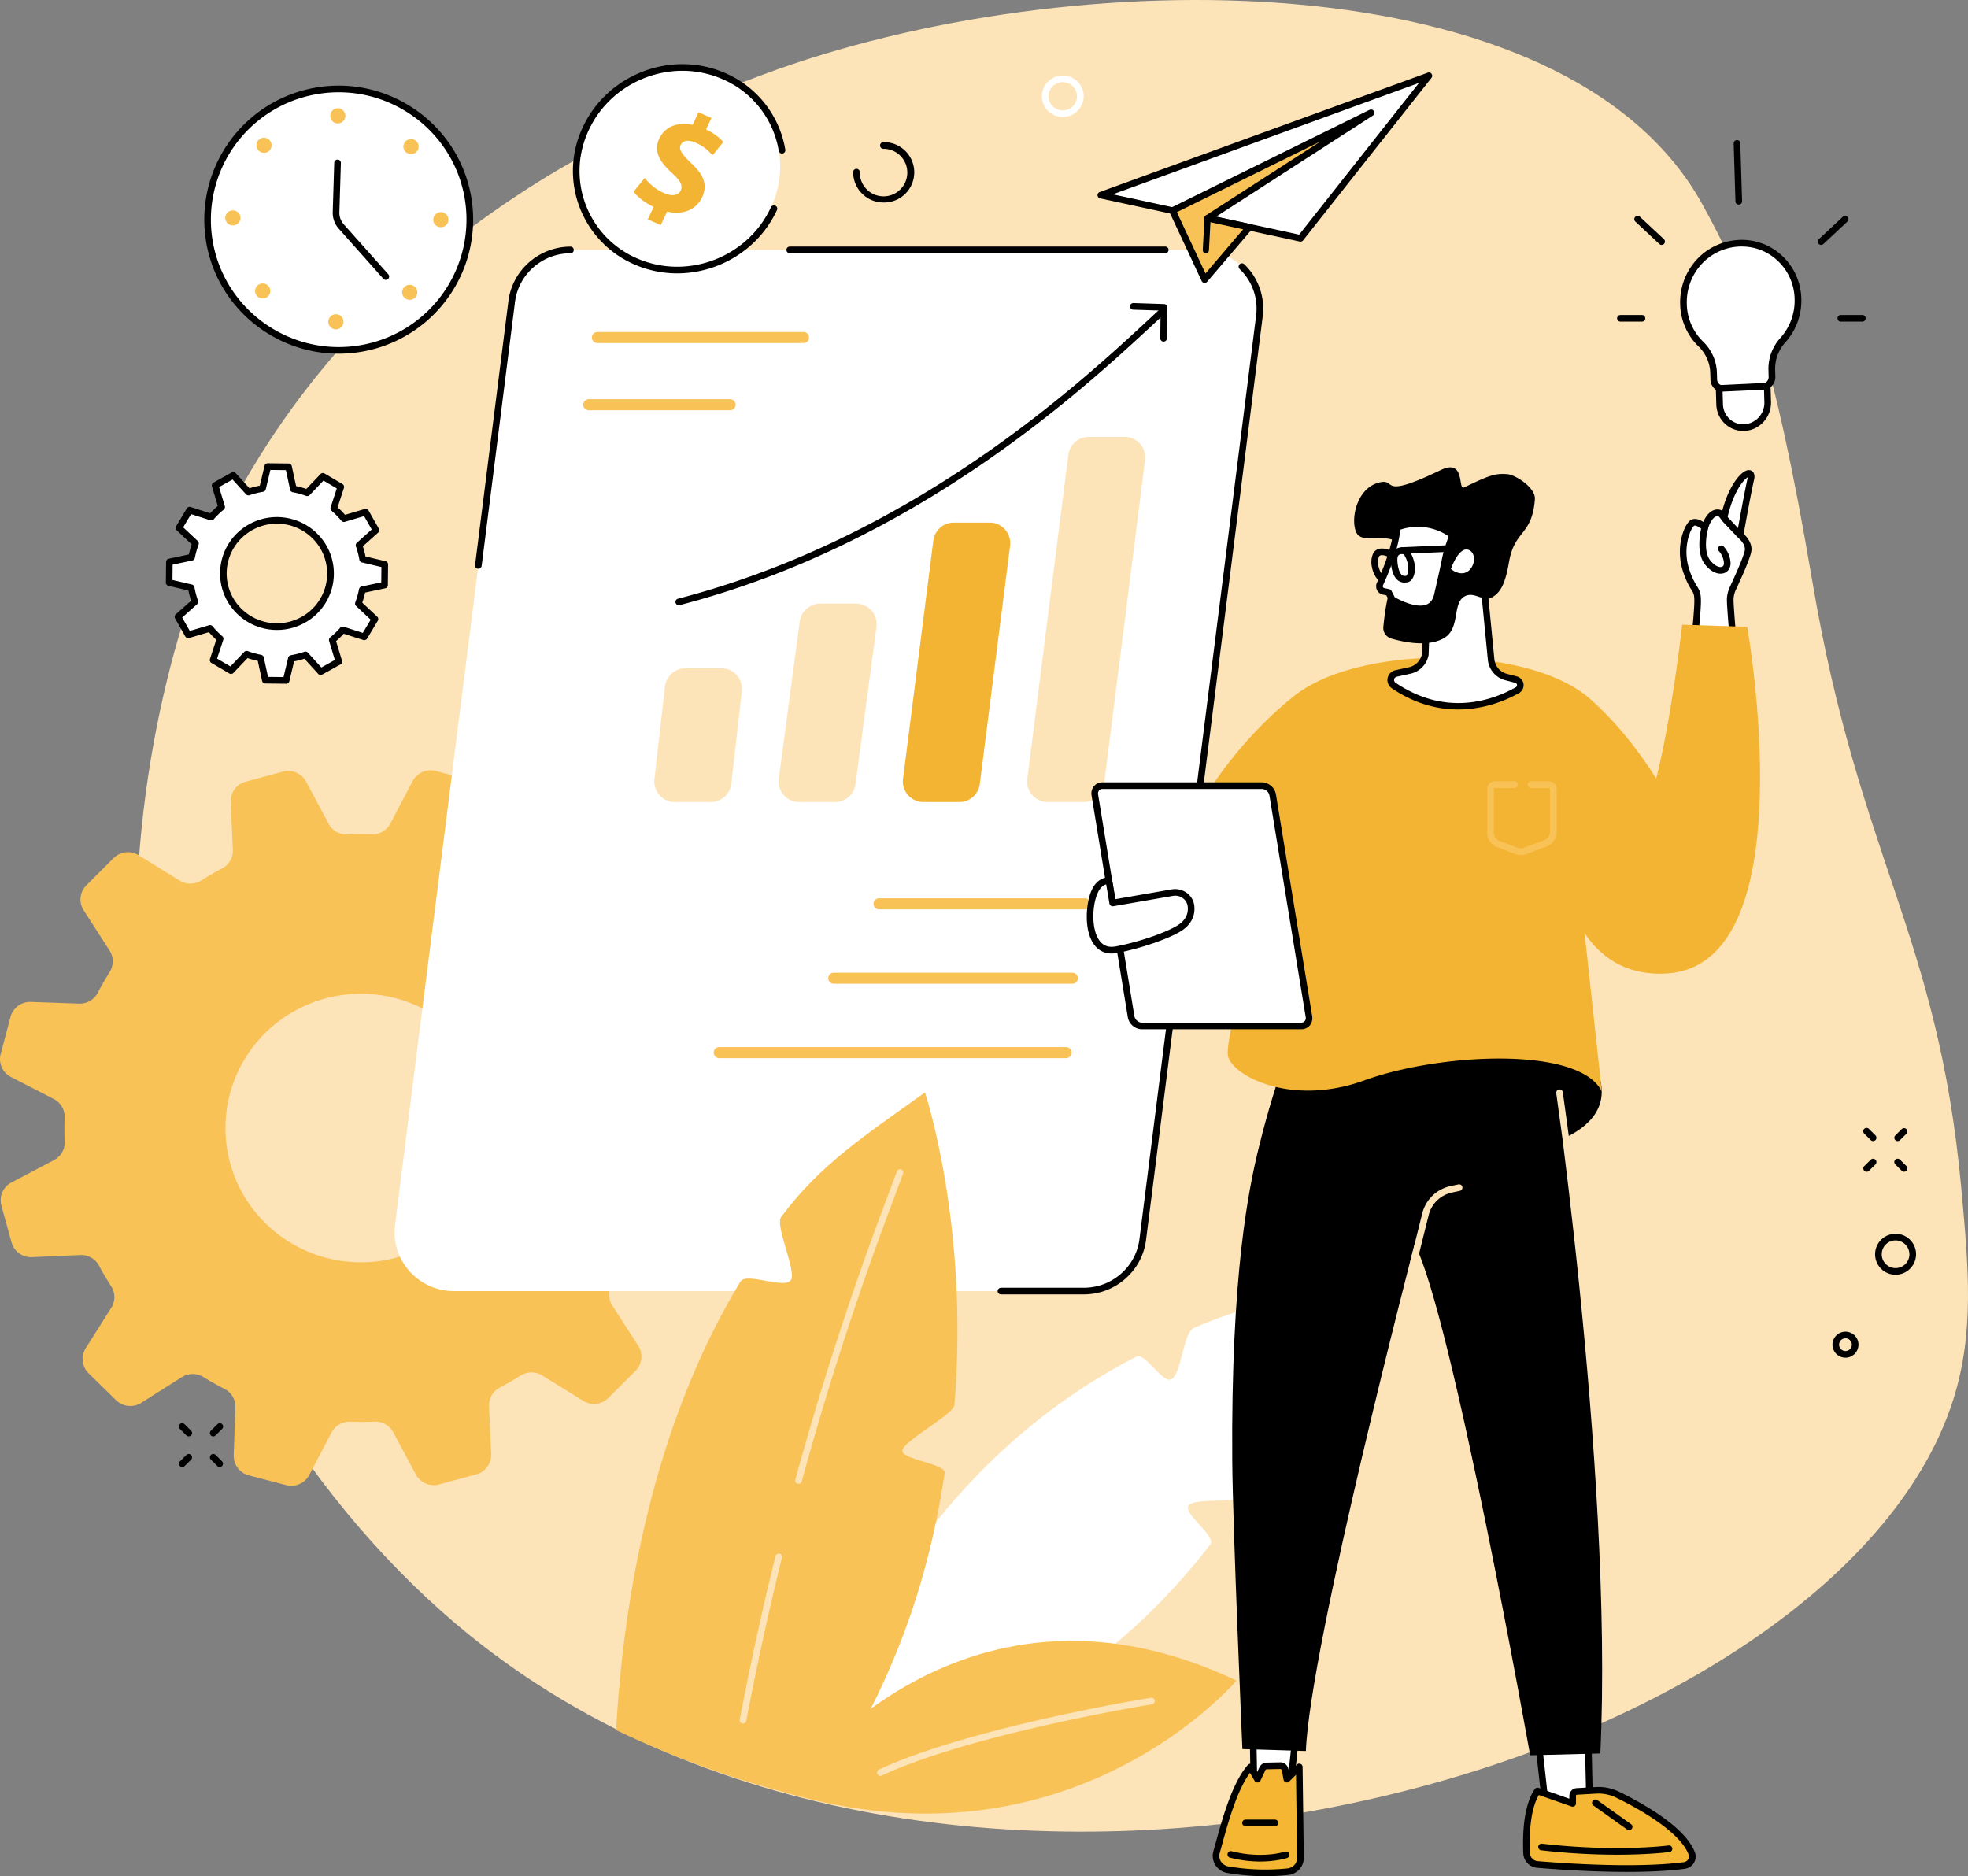<svg xmlns="http://www.w3.org/2000/svg" viewBox="0 0 1967.32 1875.43"><rect x="0" y="0" width="1967.32" height="1875.43" fill="#808080" stroke="none"/><defs><style>.cls-1{fill:#fde4b8;}.cls-2{fill:#f9c257;}.cls-3{fill:#fff;}.cls-4{fill:#f4b433;}.cls-5{fill:#f4b633;}</style></defs><g id="Layer_2" data-name="Layer 2"><g id="Illustration"><g id="Business_idea" data-name="Business idea"><path class="cls-1" d="M214.27,539.16c-41.19,87-96.11,288.51-72.46,497.21,30.36,267.76,180.63,478.87,326.81,597.49,485.07,393.64,1366.35,136,1483.94-234.77,21.33-67.27,15.33-132.15,8-212C1937,933.19,1859,859.89,1811.83,581.88c-39.18-230.79-66.32-298.15-109.81-377.2C1566.14-42.3,1068.49-39.17,763.59,74.27,646.48,117.84,361,229.12,214.27,539.16Z"></path><path class="cls-2" d="M710.71,1178.77l-42.77-22a19.92,19.92,0,0,1-10.92-18.4q.48-12.21-.06-24.28a19.9,19.9,0,0,1,10.75-18.44l42.51-22.38a20,20,0,0,0,10-23l-10.15-36.89a20.25,20.25,0,0,0-20.46-14.78l-48.21,2.12a20.22,20.22,0,0,1-18.77-10.59q-5.67-10.61-12.2-20.72a19.88,19.88,0,0,1-.07-21.41L636,907.41a20,20,0,0,0-2.92-24.93l-27.41-26.91a20.42,20.42,0,0,0-25.18-2.67l-40.58,25.67a20.38,20.38,0,0,1-21.59.14q-10.23-6.35-21.08-11.88a20,20,0,0,1-10.91-18.53L488,800.56a20.12,20.12,0,0,0-15.11-20.14l-37.31-9.73a20.33,20.33,0,0,0-23.15,10.17l-22.22,42.38a20.15,20.15,0,0,1-18.57,10.82q-12.31-.46-24.51.06a20.15,20.15,0,0,1-18.6-10.65L306,781.34a20.35,20.35,0,0,0-23.25-10l-37.22,10.06a20.13,20.13,0,0,0-14.92,20.28l2.15,47.76A19.92,19.92,0,0,1,222.16,868q-10.8,5.67-21.11,12.21a20.3,20.3,0,0,1-21.51,0L138.63,854.9a20.4,20.4,0,0,0-25.15,2.89L86.32,885a20,20,0,0,0-2.69,24.95l25.9,40.22a19.87,19.87,0,0,1,.14,21.39q-6.4,10.14-12,20.89A20.23,20.23,0,0,1,79,1003.21l-48.18-1.69a20.24,20.24,0,0,0-20.32,15l-9.82,37a20,20,0,0,0,10.26,23l42.77,22a20,20,0,0,1,10.92,18.41q-.48,12.21.06,24.28a19.92,19.92,0,0,1-10.75,18.44l-42.51,22.37a20,20,0,0,0-10.06,23l10.16,36.89A20.25,20.25,0,0,0,32,1256.63l48.2-2.13A20.18,20.18,0,0,1,98.9,1265q5.73,10.71,12.32,20.92a19.81,19.81,0,0,1,0,21.32l-25.59,40.53a20,20,0,0,0,2.92,24.93L116,1399.61a20.41,20.41,0,0,0,25.18,2.66l40.58-25.67a20.38,20.38,0,0,1,21.58-.13q10.24,6.35,21.09,11.88a20,20,0,0,1,10.91,18.53l-1.71,47.74a20.13,20.13,0,0,0,15.11,20.14l37.31,9.73a20.35,20.35,0,0,0,23.15-10.17l22.22-42.38A20.17,20.17,0,0,1,350,1421.11q12.32.48,24.5-.06a20.17,20.17,0,0,1,18.61,10.66l22.58,42.13a20.36,20.36,0,0,0,23.24,10l37.23-10.07A20.11,20.11,0,0,0,491,1453.46l-2.15-47.77a20,20,0,0,1,10.7-18.6q10.7-5.62,20.9-12.09a20.36,20.36,0,0,1,21.6-.08L583,1400.28a20.43,20.43,0,0,0,25.16-2.89l27.16-27.16a20,20,0,0,0,2.69-25l-25.91-40.22a19.89,19.89,0,0,1-.13-21.39q6.39-10.14,12-20.9a20.24,20.24,0,0,1,18.69-10.8l48.18,1.69a20.26,20.26,0,0,0,20.32-15l9.82-37A20,20,0,0,0,710.71,1178.77Zm-349.89,83c-74.79,0-135.42-60.09-135.42-134.2S286,993.39,360.82,993.39s135.42,60.09,135.42,134.2S435.61,1261.79,360.82,1261.79Z"></path><path class="cls-3" d="M1083.45,1290.54H453.83c-35.69,0-63.32-31-58.91-66.1L511.53,301.38a59.19,59.19,0,0,1,58.92-51.57h629.62c35.69,0,63.32,31,58.91,66.09L1142.37,1239A59.19,59.19,0,0,1,1083.45,1290.54Z"></path><path d="M1164.66,253.12h-375a3.32,3.32,0,1,1,0-6.63h375a3.32,3.32,0,1,1,0,6.63Z"></path><path d="M478.21,568.5l-.42,0a3.32,3.32,0,0,1-2.88-3.71L508.24,301c3.9-31,30.64-54.47,62.21-54.47a3.32,3.32,0,0,1,0,6.63c-28.23,0-52.15,20.93-55.63,48.67L481.5,565.6A3.34,3.34,0,0,1,478.21,568.5Z"></path><path d="M1083.45,1293.85h-82.63a3.32,3.32,0,1,1,0-6.63h82.63c28.23,0,52.14-20.92,55.62-48.67l116.62-923.07a54.79,54.79,0,0,0-16.46-46.55,3.32,3.32,0,0,1,4.62-4.77,61.4,61.4,0,0,1,18.42,52.15l-116.61,923.07C1141.76,1270.43,1115,1293.85,1083.45,1293.85Z"></path><path class="cls-1" d="M1083.16,801.73h-35.68a20.58,20.58,0,0,1-20.54-23l41-324a20.64,20.64,0,0,1,20.54-18h35.67a20.58,20.58,0,0,1,20.54,23l-41,324A20.64,20.64,0,0,1,1083.16,801.73Z"></path><path class="cls-4" d="M958.91,801.73H923.24a20.57,20.57,0,0,1-20.54-23L933,540.4a20.64,20.64,0,0,1,20.54-18h35.68a20.58,20.58,0,0,1,20.54,23L979.45,783.75A20.64,20.64,0,0,1,958.91,801.73Z"></path><path class="cls-1" d="M834.67,801.73H799a20.58,20.58,0,0,1-20.54-23l21-157.34a20.64,20.64,0,0,1,20.54-18h35.68a20.58,20.58,0,0,1,20.54,23l-21,157.34A20.64,20.64,0,0,1,834.67,801.73Z"></path><path class="cls-1" d="M710.42,801.73H674.75a20.57,20.57,0,0,1-20.54-23L664.74,686a20.64,20.64,0,0,1,20.54-18H721a20.58,20.58,0,0,1,20.54,23L731,783.75A20.63,20.63,0,0,1,710.42,801.73Z"></path><path d="M678.57,605a3.31,3.31,0,0,1-.83-6.52c236.16-61.35,402-215.38,472.78-281.16l7.64-7.09a3.32,3.32,0,1,1,4.51,4.86l-7.64,7.09c-71.17,66.12-237.84,221-475.63,282.72A3.42,3.42,0,0,1,678.57,605Z"></path><path d="M1163.15,341.47h0a3.32,3.32,0,0,1-3.28-3.35l.3-27.66-27.18-.89a3.32,3.32,0,1,1,.22-6.63l30.42,1a3.31,3.31,0,0,1,3.21,3.35l-.34,30.9A3.31,3.31,0,0,1,1163.15,341.47Z"></path><path class="cls-2" d="M1084.32,909H878.75a5.53,5.53,0,0,1,0-11.06h205.57a5.53,5.53,0,1,1,0,11.06Z"></path><path class="cls-2" d="M803,342.91H597.44a5.53,5.53,0,1,1,0-11.05H803a5.53,5.53,0,1,1,0,11.05Z"></path><path class="cls-2" d="M729.61,410.1H588.79a5.53,5.53,0,1,1,0-11.05H729.61a5.53,5.53,0,1,1,0,11.05Z"></path><path class="cls-2" d="M1072,983.37H833.48a5.53,5.53,0,0,1,0-11.06H1072a5.53,5.53,0,0,1,0,11.06Z"></path><path class="cls-2" d="M1065.74,1057.71H719a5.53,5.53,0,0,1,0-11.06h346.71a5.53,5.53,0,0,1,0,11.06Z"></path><path class="cls-3" d="M801.61,1786.58s64.58-291.7,334.54-430.59c8.26-4.25,26.21,27,34.58,22.79,10.7-5.45,11.71-46.72,23-51.52a522.12,522.12,0,0,1,137-37.51s-17.42,96.33-86.79,205.42c-5.24,8.23-50,1.55-55.88,9.89-5.51,7.88,28,30.76,21.89,38.67C1131.22,1646.05,1004.14,1748.79,801.61,1786.58Z"></path><path class="cls-2" d="M944.33,1472.59c1.46-9.76-43.37-13.26-42.27-22.8s51.25-36,52-45.21C969,1224.62,924.66,1092,924.66,1092c-59.58,42.79-104.4,71.49-143.84,124.54-6.3,8.47,15.66,54.37,9.82,63-6.42,9.49-44.57-8.15-50.45,1.53-86.86,143-117.08,316-124.28,448.37,67.21,31.94,134.21,55,200.5,70.07C893.91,1685.18,928.56,1578.19,944.33,1472.59Z"></path><path class="cls-1" d="M742.77,1722.8a3.36,3.36,0,0,1-.63-.06,3.31,3.31,0,0,1-2.63-3.88c10.38-54.48,22.38-109.4,35.65-163.23a3.32,3.32,0,1,1,6.44,1.59c-13.24,53.72-25.21,108.52-35.58,162.88A3.31,3.31,0,0,1,742.77,1722.8Z"></path><path class="cls-1" d="M798.3,1483.16a3.39,3.39,0,0,1-.88-.12,3.31,3.31,0,0,1-2.32-4.07c24.68-90.18,53.77-180.33,86.46-267.93l15-40.07a3.31,3.31,0,0,1,6.21,2.32l-15,40.07c-32.62,87.42-61.65,177.37-86.27,267.36A3.31,3.31,0,0,1,798.3,1483.16Z"></path><path class="cls-2" d="M784.87,1791.66s169.29-245,451.19-111.79C1236.06,1679.87,1070.49,1876.36,784.87,1791.66Z"></path><path class="cls-1" d="M880.14,1775.14a3.32,3.32,0,0,1-1.4-6.33c91.12-42.36,269.75-71.4,271.54-71.68a3.32,3.32,0,1,1,1,6.55c-1.78.28-179.51,29.17-269.8,71.15A3.3,3.3,0,0,1,880.14,1775.14Z"></path><polygon class="cls-3" points="1299.21 1697.04 1289.95 1785.78 1253.45 1785.13 1251.91 1697.68 1299.21 1697.04"></polygon><path d="M1290,1789.1h-.06l-36.49-.66a3.31,3.31,0,0,1-3.26-3.26l-1.54-87.44a3.31,3.31,0,0,1,3.27-3.37l47.29-.65a3.27,3.27,0,0,1,2.5,1.08,3.38,3.38,0,0,1,.85,2.58l-9.26,88.74A3.32,3.32,0,0,1,1290,1789.1Zm-33.23-7.23,30.24.54,8.56-82-40.23.56Z"></path><path class="cls-5" d="M1287.53,1870.94a223.44,223.44,0,0,1-60.13-2,14,14,0,0,1-11.25-17.59c6.34-22.31,16.71-65.79,33.88-85l7,12.08,5.12-10.78a5,5,0,0,1,3.84-2.4l13.34-.27a5,5,0,0,1,5.41,4.09l1.67,9.36,12.4-12.17,1.2,89.41A14,14,0,0,1,1287.53,1870.94Z"></path><path d="M1264.94,1875.43a227.73,227.73,0,0,1-38.1-3.21,17.56,17.56,0,0,1-11.88-7.9,17.23,17.23,0,0,1-2-13.87c.74-2.59,1.53-5.46,2.38-8.55,6.58-24,16.53-60.2,32.22-77.78a3.31,3.31,0,0,1,5.34.55l3.86,6.63,2.41-5.1a2.69,2.69,0,0,1,.16-.29,8.36,8.36,0,0,1,6.37-4h.24l13.24-.28a8.4,8.4,0,0,1,8.85,6.82l.56,3.18,7.91-7.77a3.33,3.33,0,0,1,3.59-.7,3.29,3.29,0,0,1,2.05,3l1.2,89.28a17.37,17.37,0,0,1-15.46,18.77h0A219.82,219.82,0,0,1,1264.94,1875.43Zm22.59-4.49h0Zm-38-98.79c-13,17.57-21.86,49.72-27.85,71.5-.85,3.11-1.64,6-2.38,8.61a10.41,10.41,0,0,0,1.23,8.52,10.87,10.87,0,0,0,7.38,4.9,219.06,219.06,0,0,0,59.22,2h0a10.73,10.73,0,0,0,9.55-11.66,2.64,2.64,0,0,1,0-.28l-1.1-81.66-6.86,6.74a3.32,3.32,0,0,1-5.59-1.78l-1.66-9.37a1.71,1.71,0,0,0-1.84-1.37h-.24l-13.19.28a1.67,1.67,0,0,0-1.15.69l-5,10.6a3.32,3.32,0,0,1-5.87.24Z"></path><path d="M1259.65,1860.77a119.71,119.71,0,0,1-30.18-3.91,3.32,3.32,0,0,1,1.68-6.42c30.27,7.89,53.19.58,53.41.5a3.32,3.32,0,0,1,2.07,6.31C1286,1857.46,1275.63,1860.77,1259.65,1860.77Z"></path><path d="M1274.61,1825.48h-29.67a3.32,3.32,0,0,1,0-6.63h29.67a3.32,3.32,0,0,1,0,6.63Z"></path><polygon class="cls-3" points="1533.88 1704.97 1545.39 1808.59 1589.37 1817.72 1586.69 1696.22 1533.88 1704.97"></polygon><path d="M1589.37,1821a3.05,3.05,0,0,1-.67-.07l-44-9.13a3.32,3.32,0,0,1-2.62-2.88l-11.5-103.62a3.31,3.31,0,0,1,2.75-3.64l52.81-8.75a3.32,3.32,0,0,1,3.86,3.2l2.68,121.5a3.33,3.33,0,0,1-3.32,3.39Zm-40.95-15.21,37.54,7.8-2.5-113.51-45.93,7.61Z"></path><path class="cls-5" d="M1526.08,1852.58c-.73-15.85-.4-46,10.87-62.29l35.19,12.42v-7.45a4.36,4.36,0,0,1,3.93-4.5l19.62-1.12A42.92,42.92,0,0,1,1617,1794c20.63,10,64.8,34,74.17,58.84a9.05,9.05,0,0,1-7.48,12c-17.55,2.35-61.82,5.85-146.73-1A11.81,11.81,0,0,1,1526.08,1852.58Z"></path><path d="M1626.4,1871.14c-22.93,0-52.41-1-89.7-4.06a15.18,15.18,0,0,1-13.94-14.35h0c-.76-16.73-.3-47.34,11.47-64.33a3.31,3.31,0,0,1,3.83-1.24l30.76,10.86v-2.76a7.68,7.68,0,0,1,7.06-7.82l19.63-1.11a46.59,46.59,0,0,1,23,4.67c24.22,11.8,66.28,35.38,75.81,60.65a12,12,0,0,1-1,10.41,12.56,12.56,0,0,1-9.18,6C1673.56,1869.51,1655.13,1871.14,1626.4,1871.14Zm-88.07-76.85c-9.33,15.81-9.64,42.94-8.94,58.13h0a8.52,8.52,0,0,0,7.84,8c83.4,6.76,127.28,3.56,146,1a6,6,0,0,0,4.36-2.87,5.27,5.27,0,0,0,.45-4.66c-9-24-53.72-47.87-72.51-57a39.86,39.86,0,0,0-19.67-4l-19.62,1.12c-.39,0-.8.5-.8,1.19v7.45a3.33,3.33,0,0,1-1.4,2.7,3.29,3.29,0,0,1-3,.42Z"></path><path d="M1616.28,1853.94a664.18,664.18,0,0,1-75.49-4.39,3.32,3.32,0,1,1,.76-6.59c74.74,8.59,125.93,1.83,126.44,1.76a3.32,3.32,0,0,1,.89,6.58C1668.57,1851.34,1648.9,1853.94,1616.28,1853.94Z"></path><path d="M1628.57,1829.48a3.25,3.25,0,0,1-1.92-.62l-33.88-24.14a3.32,3.32,0,0,1,3.85-5.4l33.88,24.14a3.32,3.32,0,0,1-1.93,6Z"></path><path d="M1547.6,1032.63s65.61,434.07,52.18,720.14l-70.16,1.8s-77.92-438.94-115.46-511.1c0,0-104.8,402.15-108.73,506.84l-63.47-1.93s-9.66-222.41-10.14-288.07c-1.39-187.91,16.73-273.27,26.66-313.76,9.12-37.18,18.91-67.4,26.06-87.84l23.87-67.48Z"></path><path class="cls-1" d="M1413.21,1264.25a3.74,3.74,0,0,1-.81-.1,3.33,3.33,0,0,1-2.41-4l11.89-47.68a37.1,37.1,0,0,1,28.36-26.93l7.55-1.61a3.32,3.32,0,1,1,1.38,6.49l-7.55,1.61a30.45,30.45,0,0,0-23.31,22.09l-11.88,47.64A3.33,3.33,0,0,1,1413.21,1264.25Z"></path><path d="M1492.48,1155.28s118.34-8.4,108.06-71.72-91.42-102.48-148.63-112.79-238.2,53.6-162.27,119.57S1492.48,1155.28,1492.48,1155.28Z"></path><path class="cls-3" d="M1738.65,539.39s8.52-47.71,11.54-60.51c3.43-14.56-19.48-1.22-27.8,43.77Z"></path><path d="M1740.77,546.34l-22-22.61.31-1.69c6.13-33.15,19.73-49.31,26.86-51.71a5.69,5.69,0,0,1,6,1c1.88,1.71,2.38,4.52,1.48,8.35-3,12.56-11.42,59.86-11.51,60.33ZM1726,521.57l10.55,10.87c2.44-13.47,8.06-44.26,10.44-54.32.1-.43.16-.79.2-1.09C1742.86,479.56,1731.67,492.56,1726,521.57Z"></path><path class="cls-3" d="M1737,532.27c1.27,1.33,2.55,2.65,3.9,3.89,2.27,2.11,7.32,7.56,6.62,14-.69,6.26-10.53,27.92-15.26,38a27.83,27.83,0,0,0-2.61,11c-.15,5.26,2.54,36.64,2.54,36.64l-38.56,2.36s1.56-5.39,3.09-29.34-2.61-13.72-10.91-37.8,1.39-45.78,6.14-48.41,12.27,4.6,12.27,4.6,3.89-14.2,12.43-14.62c4.47-.21,5.61,4.28,8.56,7.23Z"></path><path d="M1689.12,641.8l1.31-4.52c.06-.2,1.51-5.77,3-28.63.86-13.57,0-15-2.69-19.26-2-3.17-4.69-7.5-8-17.25-8.67-25.14,1.06-48.73,7.66-52.39,4.15-2.31,9-.15,12.32,2,2.15-5,6.5-12.12,13.83-12.48,4.92-.26,7.35,3.19,9.11,5.7a19.41,19.41,0,0,0,2,2.5L1739.4,530c1.16,1.22,2.42,2.52,3.74,3.74,2.59,2.4,8.53,8.84,7.66,16.77-.68,6.25-8.83,24.7-15.54,39.09a24.44,24.44,0,0,0-2.31,9.7c-.11,4.17,1.79,27.59,2.53,36.26l.29,3.39Zm5.21-116.43a1.58,1.58,0,0,0-.78.18c-2.8,1.63-12.56,21.37-4.61,44.43a68.34,68.34,0,0,0,7.39,15.89c3.48,5.58,4.64,8.26,3.69,23.2-.87,13.66-1.75,21.37-2.37,25.56l30.94-1.9c-.7-8.32-2.39-29.24-2.27-33.63a30.93,30.93,0,0,1,2.93-12.32c8.92-19.12,14.51-32.95,15-37,.54-4.94-3.72-9.46-5.58-11.18-1.45-1.35-2.8-2.74-4-4.05l-11.79-12.4a24.44,24.44,0,0,1-2.64-3.32c-1.65-2.35-2.2-2.94-3.36-2.88-5,.24-8.55,9.09-9.39,12.18l-1.48,5.38-4-3.87C1699.82,527.64,1696.28,525.37,1694.33,525.37Z"></path><path d="M1719.91,573.44c-4.36,0-9.88-2.33-15.27-8.93-10.59-13-3.67-38-3.37-39.07a3.32,3.32,0,0,1,6.39,1.8c-.07.23-6.28,22.78,2.12,33.08,4.62,5.66,9.17,7.21,11.63,6.24,1.84-.73,2-2.74,1.91-3.88a19.56,19.56,0,0,0-4.85-11.6,3.32,3.32,0,1,1,4.63-4.75,26,26,0,0,1,6.84,15.91c.32,4.86-2,8.88-6.09,10.49A10.81,10.81,0,0,1,1719.91,573.44Z"></path><path class="cls-4" d="M1295.09,694.65c-43.77,33.89-127.24,122-132.11,226.5a11.07,11.07,0,0,0,5.9,10.33h0a66.53,66.53,0,0,0,65.41-2l24.8-15.05s-34,120.76-31.69,140.16,61.94,52.43,136.5,25.34,214.85-34.74,237.36,11.15l-17.39-160.14,130.45-22.36S1679.86,779,1589.84,698.91C1528.53,644.37,1360,644.37,1295.09,694.65Z"></path><path class="cls-4" d="M1746.61,626.62l-65-2.2s-19.49,173.51-44.29,199.38-73.14,59-73.14,59,14.12,95.77,102.24,90.27C1806.88,964.25,1746.61,626.62,1746.61,626.62Z"></path><path class="cls-3" d="M1102.06,785.34h159.53c5,0,9.8,4.18,10.64,9.34l36.21,221.5c.85,5.16-2.55,9.34-7.58,9.34H1141.32c-5,0-9.79-4.18-10.64-9.34l-36.2-221.5C1093.63,789.52,1097,785.34,1102.06,785.34Z"></path><path d="M1300.86,1028.84H1141.32a14.57,14.57,0,0,1-13.91-12.13L1091.2,795.22a11.6,11.6,0,0,1,2.44-9.42,10.82,10.82,0,0,1,8.42-3.78h159.53a14.56,14.56,0,0,1,13.92,12.13l36.21,221.49a11.59,11.59,0,0,1-2.44,9.42A10.82,10.82,0,0,1,1300.86,1028.84Zm-198.8-240.19a4.23,4.23,0,0,0-3.36,1.45,4.91,4.91,0,0,0-1,4L1134,1015.64c.58,3.56,4,6.57,7.36,6.57h159.54a4.25,4.25,0,0,0,3.36-1.44,4.94,4.94,0,0,0,1-4.06L1269,795.22a8,8,0,0,0-7.37-6.57Z"></path><path class="cls-3" d="M1108.55,880.47l3.77,22.18,59.88-10.4c8.91-1.44,17.45,4.7,18.4,13.6.72,6.63-1,14.26-9.5,20.54-9.94,7.39-40.62,18.42-65.29,23-27.61,5.08-29.65-34.87-22.82-54.83C1098.31,879,1108.55,880.47,1108.55,880.47Z"></path><path d="M1111.23,953.1a20.77,20.77,0,0,1-16.28-7.36c-11.23-13-9.68-38.91-5.1-52.3,6.15-18,18.66-16.33,19.19-16.26a3.31,3.31,0,0,1,2.78,2.73l3.21,18.9,56.6-9.83a19.67,19.67,0,0,1,15,3.74,18.4,18.4,0,0,1,7.25,12.77c1,9.4-2.73,17.55-10.82,23.57-10.75,8-41.9,19-66.67,23.55A28.41,28.41,0,0,1,1111.23,953.1ZM1105.79,884c-2.6.73-6.82,3.24-9.66,11.55-4.89,14.3-4.51,36.12,3.85,45.82,3.74,4.34,8.72,5.86,15.23,4.67,25.74-4.73,55-15.7,63.91-22.35,6.19-4.6,8.94-10.5,8.19-17.53a11.85,11.85,0,0,0-4.69-8.2,12.94,12.94,0,0,0-9.89-2.47l-59.84,10.39a3.33,3.33,0,0,1-3.84-2.71Z"></path><path class="cls-2" d="M1520.32,854.67a15.35,15.35,0,0,1-5.47-1l-18.24-6.88a15.36,15.36,0,0,1-9.92-14.29V788.65a7.71,7.71,0,0,1,7.72-7.69h19.42a3.32,3.32,0,0,1,0,6.64h-19.42a1.07,1.07,0,0,0-1.09,1V832.5a8.7,8.7,0,0,0,5.63,8.08l18.24,6.88a8.85,8.85,0,0,0,6.23,0l20.37-7.62a8.69,8.69,0,0,0,5.65-8.08V788.65a1.07,1.07,0,0,0-1.09-1h-17.71a3.32,3.32,0,1,1,0-6.64h17.71a7.72,7.72,0,0,1,7.73,7.69v43.12a15.36,15.36,0,0,1-10,14.29l-20.37,7.63A15.6,15.6,0,0,1,1520.32,854.67Z"></path><path class="cls-1" d="M1565.4,1142.46a3.31,3.31,0,0,1-3.28-2.87l-6.43-47a3.32,3.32,0,0,1,6.57-.9l6.43,47a3.32,3.32,0,0,1-2.84,3.74Z"></path><path class="cls-3" d="M1482.81,579.71l7.81,80a20.27,20.27,0,0,0,15.09,17.1l9.68,2.5a5.77,5.77,0,0,1,1.39,10.65c-21.42,12.07-70.48,31.31-123.83-4.86h0a6.68,6.68,0,0,1,2.62-11.88l13.62-3a20.25,20.25,0,0,0,15.61-16.12l3.17-88.52Z"></path><path d="M1457.64,709.18c-20.06,0-43-5.34-66.55-21.34a10,10,0,0,1,3.76-17.87l13.63-3a16.92,16.92,0,0,0,13-13.25l3.15-88.27a3.31,3.31,0,0,1,4.14-3.09l54.85,14.16a3.31,3.31,0,0,1,2.47,2.89l7.82,80a16.81,16.81,0,0,0,12.61,14.2l9.68,2.5a9.09,9.09,0,0,1,2.19,16.76C1507.05,699.24,1485,709.18,1457.64,709.18Zm-26.51-139.39-3,84.4a4,4,0,0,1,0,.47,23.55,23.55,0,0,1-18.16,18.77l-13.63,3a3.34,3.34,0,0,0-2.61,2.6,3.28,3.28,0,0,0,1.27,3.39c50.69,34.36,97.08,17.65,120.21,4.62a2.46,2.46,0,0,0-.59-4.55l-9.68-2.5a23.46,23.46,0,0,1-17.55-19.91l-7.6-77.76Z"></path><path d="M1379.27,482.17c17.64-4-1.71,17.9,61-12.33,25-12,16.78,20.51,23.26,17.41,24-11.48,30.51-14.36,43.33-13.26,8.48.74,28.37,13.72,27.5,25-2.83,36.92-20.3,30.25-25.91,63-3.94,23-9,30.64-17.24,35.3s-16.89-6-26.4-1.5c-12.31,5.78-6,27.45-17.07,38.76-7,7.13-24.93,12.95-56.87,3.76a11.1,11.1,0,0,1-8-11.8c.72-6.84,1.67-15.48,3.27-23.67,7.65-39,19.44-49.54,13.07-58.22-9.77-13.3-36.18-.22-42.8-11.39C1349.54,521.65,1355.11,487.72,1379.27,482.17Z"></path><path class="cls-3" d="M1452.05,534.72,1448.53,545a111.83,111.83,0,0,0-3.94,14.81c-1.82,9.42-5.58,25.46-7.58,34.51-6.45,29.08-45.29,4.94-45.29,4.94l-3.62-7.09-4.85-1.06a5.61,5.61,0,0,1-2.55-1.25,5.23,5.23,0,0,1-1.26-6.1c5.13-11.09,15.55-35.8,17.28-56.68A58.42,58.42,0,0,1,1452.05,534.72Z"></path><path d="M1419.84,612c-13.78,0-29.09-9.4-29.88-9.88a3.39,3.39,0,0,1-1.2-1.32l-2.9-5.69-3.32-.72a8.91,8.91,0,0,1-4.08-2,8.54,8.54,0,0,1-2-9.94c4.54-9.82,15.27-34.88,17-55.56a3.32,3.32,0,0,1,1.95-2.76c1.21-.54,29.86-12.89,58.63,8a3.32,3.32,0,0,1,1.19,3.75l-3.52,10.29a105.83,105.83,0,0,0-3.82,14.36c-1.33,6.88-3.71,17.39-5.63,25.84-.74,3.26-1.42,6.27-2,8.75-1.7,7.65-5.57,12.79-11.52,15.29A22.88,22.88,0,0,1,1419.84,612Zm-25.6-15.05c6.39,3.77,22.48,11.27,31.93,7.29,3.9-1.64,6.38-5.11,7.6-10.6.55-2.49,1.24-5.52,2-8.79,1.9-8.4,4.27-18.86,5.58-25.63a114.59,114.59,0,0,1,4.06-15.25l2.71-7.92a54.8,54.8,0,0,0-48.27-6.58c-2.19,20.47-11.75,43.54-17.38,55.72a1.91,1.91,0,0,0,.48,2.25,2.2,2.2,0,0,0,1,.47l4.85,1.06a3.33,3.33,0,0,1,2.25,1.73Z"></path><path class="cls-3" d="M1450.37,568.81s8.42-24.73,18.9-18.58.53,33.15-18.9,18.58Z"></path><path d="M1404.11,582.36a10.67,10.67,0,0,1-6.16-1.88c-4.09-2.82-6.55-8.46-7.5-17.25-.77-7.09.69-11.71,4.47-14.13h0a11.5,11.5,0,0,1,8.86-1.67,8.85,8.85,0,0,1,5.64,3.89c6,10.07,5.82,19.46,3.61,24.88-1.25,3.08-3.18,5.1-5.43,5.69A13.92,13.92,0,0,1,1404.11,582.36Zm-2.77-28.58a5.24,5.24,0,0,0-2.84.9h0c-1.78,1.14-1.77,4.89-1.45,7.83.94,8.74,3.33,11.58,4.67,12.51a4.9,4.9,0,0,0,4.19.45c1.37-.91,4.44-9.69-2.18-20.74a2.41,2.41,0,0,0-1.47-.85A4.28,4.28,0,0,0,1401.34,553.78Zm-4.63-1.89h0Z"></path><path d="M1401.54,553.64a3.32,3.32,0,0,1-.14-6.63l56.87-2.47a3.32,3.32,0,0,1,.29,6.63l-56.87,2.47Z"></path><path d="M1380.4,580.62a3.22,3.22,0,0,1-.86-.11c-1.88-.51-3.7-2.48-5.44-5.88-1.29-2.52-5.23-11.45-1.89-20.23a9,9,0,0,1,5.35-5.45c5.75-2.14,13,1.67,13.85,2.11a3.32,3.32,0,1,1-3.16,5.83c-1.74-.94-6.08-2.58-8.39-1.72a2.35,2.35,0,0,0-1.45,1.58c-2.71,7.14,1.59,15.93,3.34,17.52a3.32,3.32,0,0,1-1.35,6.35Z"></path><path class="cls-3" d="M1797.33,298.6c-.94-32.66-28.15-57.76-60.46-55.32-31.49,2.37-55.34,29.67-53.94,61.69a57.17,57.17,0,0,0,17.3,38.94A41.71,41.71,0,0,1,1713,372.8l.19,6.55a9.52,9.52,0,0,0,9.93,9.34l38.89-1.85a10,10,0,0,0,9.36-10.26l-.18-6.53a42.25,42.25,0,0,1,10.75-29.69A59.3,59.3,0,0,0,1797.33,298.6Z"></path><path d="M1722.65,392a12.62,12.62,0,0,1-8.64-3.39,12.91,12.91,0,0,1-4.14-9.19l-.19-6.54a38.25,38.25,0,0,0-11.75-26.6,60.45,60.45,0,0,1-18.31-41.18c-1.49-34,23.55-62.63,57-65.15a58.6,58.6,0,0,1,44.08,15,60.29,60.29,0,0,1,20,43.53h0a62.42,62.42,0,0,1-16.27,44.09,39.22,39.22,0,0,0-9.89,27.37l.19,6.52a13.3,13.3,0,0,1-12.52,13.67L1723.27,392Zm18.57-145.59c-1.36,0-2.72,0-4.1.15-29.86,2.26-52.2,27.84-50.87,58.25a53.81,53.81,0,0,0,16.28,36.69,44.83,44.83,0,0,1,13.78,31.18l.19,6.55a6.34,6.34,0,0,0,2,4.51,6,6,0,0,0,4.43,1.62l38.89-1.85a6.65,6.65,0,0,0,6.21-6.86l-.19-6.52a45.9,45.9,0,0,1,11.62-32A55.84,55.84,0,0,0,1794,298.69h0a53.73,53.73,0,0,0-17.76-38.79A52,52,0,0,0,1741.22,246.43Z"></path><path class="cls-3" d="M1743.76,427.42h0A23.7,23.7,0,0,1,1719,404.14l-.46-15.85,48.06-2.29.46,15.85A24.81,24.81,0,0,1,1743.76,427.42Z"></path><path d="M1742.61,430.77a26.55,26.55,0,0,1-18.16-7.13,27.3,27.3,0,0,1-8.74-19.4l-.55-19.11,54.68-2.61.56,19.24c.44,15.26-11.44,28.26-26.48,29h0C1743.48,430.76,1743,430.77,1742.61,430.77ZM1722,391.45l.36,12.6a20.74,20.74,0,0,0,6.62,14.72,20,20,0,0,0,14.64,5.34A21.5,21.5,0,0,0,1763.77,402l-.36-12.48Z"></path><path d="M1738.16,204.5a3.32,3.32,0,0,1-3.31-3.22l-1.76-57.68a3.32,3.32,0,1,1,6.63-.2l1.76,57.68a3.32,3.32,0,0,1-3.21,3.42Z"></path><path d="M1641.38,321.5h0l-21.32,0a3.32,3.32,0,1,1,0-6.63h0l21.33,0a3.32,3.32,0,0,1,0,6.64Z"></path><path d="M1661.06,244.82a3.31,3.31,0,0,1-2.26-.89l-24-22.42a3.31,3.31,0,0,1,4.52-4.85l24,22.41a3.32,3.32,0,0,1-2.26,5.75Z"></path><path d="M1840.16,321.5h0l21.33,0a3.32,3.32,0,1,0,0-6.63h0l-21.32,0a3.32,3.32,0,0,0,0,6.64Z"></path><path d="M1820.49,244.82a3.33,3.33,0,0,0,2.26-.89l24-22.42a3.31,3.31,0,1,0-4.52-4.85l-24,22.41a3.32,3.32,0,0,0,2.27,5.75Z"></path><path d="M883.25,202.4a30.29,30.29,0,0,1-30.38-30.13,3.32,3.32,0,1,1,6.63,0,23.75,23.75,0,1,0,23.75-23.51,3.32,3.32,0,1,1,0-6.63,30.14,30.14,0,1,1,0,60.27Z"></path><path d="M1872.47,1140.63a3.33,3.33,0,0,1-2.34-1l-6.45-6.41a3.32,3.32,0,1,1,4.67-4.71l6.46,6.4a3.32,3.32,0,0,1-2.34,5.68Z"></path><path d="M1903.41,1171.29a3.31,3.31,0,0,1-2.33-1l-6.46-6.4a3.32,3.32,0,0,1,4.67-4.72l6.46,6.41a3.32,3.32,0,0,1-2.34,5.67Z"></path><path d="M1866,1171.29a3.31,3.31,0,0,1-2.33-5.67l6.45-6.41a3.32,3.32,0,0,1,4.68,4.72l-6.46,6.4A3.32,3.32,0,0,1,1866,1171.29Z"></path><path d="M1897,1140.63a3.32,3.32,0,0,1-2.33-5.68l6.46-6.4a3.32,3.32,0,0,1,4.67,4.71l-6.46,6.41A3.32,3.32,0,0,1,1897,1140.63Z"></path><path d="M1295.86,1615.67a3.31,3.31,0,0,1-3.32-3.31v-9.06a3.32,3.32,0,0,1,6.63,0v9.06A3.31,3.31,0,0,1,1295.86,1615.67Z"></path><path d="M1295.86,1572.31a3.31,3.31,0,0,1-3.32-3.32v-9a3.32,3.32,0,1,1,6.63,0v9A3.31,3.31,0,0,1,1295.86,1572.31Z"></path><path d="M1322.3,1589.47h-9.13a3.32,3.32,0,0,1,0-6.64h9.13a3.32,3.32,0,0,1,0,6.64Z"></path><path d="M1278.54,1589.47h-9.13a3.32,3.32,0,0,1,0-6.64h9.13a3.32,3.32,0,0,1,0,6.64Z"></path><path d="M188.68,1435.81a3.28,3.28,0,0,1-2.34-1l-6.46-6.4a3.32,3.32,0,1,1,4.67-4.71l6.46,6.4a3.32,3.32,0,0,1-2.33,5.68Z"></path><path d="M219.62,1466.47a3.32,3.32,0,0,1-2.34-1l-6.46-6.4a3.32,3.32,0,0,1,4.67-4.72l6.46,6.41a3.32,3.32,0,0,1-2.33,5.67Z"></path><path d="M182.21,1466.47a3.32,3.32,0,0,1-2.33-5.67l6.46-6.41a3.32,3.32,0,0,1,4.67,4.72l-6.46,6.4A3.32,3.32,0,0,1,182.21,1466.47Z"></path><path d="M213.16,1435.81a3.32,3.32,0,0,1-2.34-5.68l6.46-6.4a3.32,3.32,0,1,1,4.67,4.71l-6.46,6.4A3.28,3.28,0,0,1,213.16,1435.81Z"></path><path d="M1894.76,1274.22a20.47,20.47,0,1,1,20.63-20.47A20.57,20.57,0,0,1,1894.76,1274.22Zm0-34.31a13.84,13.84,0,1,0,14,13.84A13.94,13.94,0,0,0,1894.76,1239.91Z"></path><path d="M1844.75,1357.14a13,13,0,1,1,13.09-13A13.07,13.07,0,0,1,1844.75,1357.14Zm0-19.37a6.37,6.37,0,1,0,6.45,6.36A6.42,6.42,0,0,0,1844.75,1337.77Z"></path><path class="cls-3" d="M1062.38,116.92a20.85,20.85,0,0,1-8-1.59A20.63,20.63,0,0,1,1043.1,104a20.42,20.42,0,0,1,.06-15.8,21,21,0,0,1,27.27-11.14,20.63,20.63,0,0,1,11.29,11.29,20.38,20.38,0,0,1-.06,15.8h0A20.89,20.89,0,0,1,1062.38,116.92Zm0-34.77a14.24,14.24,0,0,0-13.15,8.66,13.86,13.86,0,0,0,0,10.71,14.08,14.08,0,0,0,7.7,7.68,14.31,14.31,0,0,0,18.62-7.58h0a13.86,13.86,0,0,0,0-10.71,14.09,14.09,0,0,0-7.69-7.68A14.29,14.29,0,0,0,1062.43,82.15Z"></path><ellipse class="cls-3" cx="338.58" cy="219.57" rx="131.09" ry="130.65"></ellipse><path d="M338.52,353.56c-63.33,0-119.88-44.93-132-109.17A134,134,0,0,1,313.68,87.92c72.82-13.68,143.25,34.25,157,106.84A134,134,0,0,1,363.47,351.23,135.38,135.38,0,0,1,338.52,353.56Zm.11-261.33a128.82,128.82,0,0,0-23.72,2.21A127.37,127.37,0,0,0,213,243.16c11.55,61.06,65.31,103.76,125.51,103.76a128.82,128.82,0,0,0,23.72-2.21A127.37,127.37,0,0,0,464.14,196C452.59,134.93,398.83,92.23,338.63,92.23Z"></path><path d="M385.71,279.8a3.35,3.35,0,0,1-2.48-1.11l-44.55-50.05A23.91,23.91,0,0,1,332.62,212l1.51-49.11a3.32,3.32,0,1,1,6.63.2l-1.5,49.12a17.23,17.23,0,0,0,4.38,12l44.55,50a3.33,3.33,0,0,1-2.48,5.53Z"></path><path class="cls-2" d="M345.13,114.33a7.58,7.58,0,1,1-8.86-6A7.56,7.56,0,0,1,345.13,114.33Z"></path><path class="cls-2" d="M268.18,139a7.53,7.53,0,0,1,2,10.48,7.64,7.64,0,0,1-10.56,1.94,7.51,7.51,0,0,1-2-10.47A7.63,7.63,0,0,1,268.18,139Z"></path><path class="cls-2" d="M231.39,210.42a7.61,7.61,0,0,1,8.9,6,7.51,7.51,0,0,1-6.08,8.77,7.61,7.61,0,0,1-8.9-6A7.52,7.52,0,0,1,231.39,210.42Z"></path><path class="cls-2" d="M256.32,286.67a7.66,7.66,0,0,1,10.57-2,7.47,7.47,0,0,1,2,10.46,7.67,7.67,0,0,1-10.57,2A7.48,7.48,0,0,1,256.32,286.67Z"></path><path class="cls-2" d="M328.36,323.13a7.58,7.58,0,1,1,8.85,6A7.56,7.56,0,0,1,328.36,323.13Z"></path><path class="cls-2" d="M405.31,298.42a7.51,7.51,0,0,1-2-10.47A7.62,7.62,0,0,1,413.84,286a7.5,7.5,0,0,1,2,10.47A7.61,7.61,0,0,1,405.31,298.42Z"></path><path class="cls-2" d="M442.09,227a7.62,7.62,0,0,1-8.9-6,7.51,7.51,0,0,1,6.08-8.77,7.61,7.61,0,0,1,8.9,6A7.52,7.52,0,0,1,442.09,227Z"></path><path class="cls-2" d="M417.16,150.78a7.66,7.66,0,0,1-10.57,2,7.49,7.49,0,0,1-2-10.47,7.66,7.66,0,0,1,10.57-2A7.47,7.47,0,0,1,417.16,150.78Z"></path><polygon class="cls-3" points="1100.48 195.06 1300.05 238.21 1428.38 75.75 1100.48 195.06"></polygon><path d="M1300.05,241.53a4.15,4.15,0,0,1-.7-.07L1099.78,198.3a3.32,3.32,0,0,1-.43-6.36L1427.24,72.63A3.32,3.32,0,0,1,1431,77.8L1302.65,240.27A3.32,3.32,0,0,1,1300.05,241.53Zm-187.63-47.28,186.31,40.28,119.8-151.67Z"></path><polygon class="cls-2" points="1204.25 279.46 1172.07 210.54 1370.55 112.72 1207.14 218.12 1248.86 227.14 1204.25 279.46"></polygon><path d="M1204.25,282.78a3.25,3.25,0,0,1-.44,0,3.29,3.29,0,0,1-2.56-1.89l-32.19-68.92a3.32,3.32,0,0,1,1.54-4.38l198.48-97.82a3.32,3.32,0,0,1,3.26,5.77L1215.67,216.57l33.89,7.33a3.33,3.33,0,0,1,1.83,5.4l-44.61,52.31A3.31,3.31,0,0,1,1204.25,282.78Zm-27.8-70.7,28.62,61.3,37.67-44.17-36.3-7.84a3.32,3.32,0,0,1-1.09-6l115-74.17Z"></path><path d="M1205.44,253.16h-.16a3.09,3.09,0,0,1-2.92-3.24l1.71-32a3.08,3.08,0,1,1,6.15.33l-1.7,32A3.08,3.08,0,0,1,1205.44,253.16Z"></path><ellipse class="cls-3" cx="679.59" cy="168.69" rx="100.82" ry="97.61" transform="translate(-10.21 289.01) rotate(-23.84)"></ellipse><path d="M676.94,273.25A106.53,106.53,0,0,1,635,264.7a101.78,101.78,0,0,1-52.41-137.54c24.61-52.86,88.12-77.3,141.58-54.47A101.67,101.67,0,0,1,785,149.45a3.32,3.32,0,1,1-6.54,1.1,95.06,95.06,0,0,0-56.89-71.76c-50.21-21.44-109.85,1.52-133,51.17a95.14,95.14,0,0,0,49,128.64c50.2,21.43,109.85-1.52,133-51.17a3.32,3.32,0,1,1,6,2.8C758.24,249.64,718.26,273.25,676.94,273.25Z"></path><path class="cls-4" d="M647.54,219.37l5.82-12.5c-8.73-4.2-16.28-10.26-20-15.32l11.16-13.69a49.79,49.79,0,0,0,19.4,15.22c7.58,3.24,14.12,2.56,16.57-2.7,2.33-5-.46-10-8.78-17.47-12-10.82-18.68-21.54-12.73-34.31,5.39-11.58,17.86-17.14,33.39-13.82l5.82-12.5,13,5.57-5.39,11.58c8.73,4.2,13.86,8.6,17.27,12.58l-10.78,13.22c-2.79-2.93-7.5-8.57-17.08-12.66-8.65-3.69-13.16-1.2-14.87,2.49-2,4.34,1.34,9.09,10.69,18.13,13.26,12.29,16.28,22.25,10.77,34.09s-18.5,18.14-35,14.24l-6.25,13.42Z"></path><path class="cls-3" d="M375.78,530l-10.2-18-21.78,6.45a85.7,85.7,0,0,0-10.12-10.3l7-21.41-17.9-10.53-15.61,16.39a88.66,88.66,0,0,0-13.94-3.88l-4.76-22-20.81-.24-5.24,21.9a87.63,87.63,0,0,0-14,3.58l-15.23-16.73L215,485.28l6.51,21.59a86.5,86.5,0,0,0-10.38,10L189.53,510l-10.61,17.76,16.53,15.48a86.27,86.27,0,0,0-3.9,13.82l-22.23,4.71-.24,20.63,22.09,5.21a85.11,85.11,0,0,0,3.62,13.92l-16.87,15.1,10.2,18,21.78-6.45A85,85,0,0,0,220,638.43l-7,21.41,17.9,10.53L246.54,654a88.36,88.36,0,0,0,13.94,3.88l4.76,22,20.8.23,5.25-21.9a86.59,86.59,0,0,0,14-3.58l15.23,16.74,18.14-10.11-6.52-21.6a85.85,85.85,0,0,0,10.39-10l21.6,6.94,10.6-17.75-16.53-15.48a86.42,86.42,0,0,0,3.91-13.83l22.23-4.71.23-20.63L362.53,559a85.38,85.38,0,0,0-3.62-13.92Zm-72.67,89.62a53.82,53.82,0,0,1-73-20.28A52.87,52.87,0,0,1,250.59,527a53.83,53.83,0,0,1,73,20.28A52.87,52.87,0,0,1,303.11,619.59Z"></path><path d="M286.05,683.46h0l-20.81-.24A3.32,3.32,0,0,1,262,680.6l-4.29-19.92a92.4,92.4,0,0,1-10.24-2.85l-14.13,14.83a3.32,3.32,0,0,1-4.08.57l-17.9-10.53a3.31,3.31,0,0,1-1.48-3.89l6.31-19.33a91.29,91.29,0,0,1-7.41-7.56l-19.71,5.84a3.32,3.32,0,0,1-3.83-1.54l-10.2-18a3.31,3.31,0,0,1,.68-4.11L191,600.48a89.17,89.17,0,0,1-2.65-10.18l-20-4.71a3.3,3.3,0,0,1-2.55-3.26l.23-20.64a3.31,3.31,0,0,1,2.63-3.2l20.11-4.26a90.07,90.07,0,0,1,2.85-10.1l-14.93-14a3.33,3.33,0,0,1-.58-4.13l10.6-17.75a3.32,3.32,0,0,1,3.86-1.45l19.55,6.28a88.37,88.37,0,0,1,7.62-7.35l-5.88-19.51a3.31,3.31,0,0,1,1.56-3.85l18.14-10.11a3.3,3.3,0,0,1,4.06.66l13.78,15.14a90.77,90.77,0,0,1,10.32-2.63l4.74-19.79a3.31,3.31,0,0,1,3.22-2.55h0l20.81.24a3.3,3.3,0,0,1,3.2,2.62l4.3,19.93a93,93,0,0,1,10.24,2.84l14.13-14.82a3.31,3.31,0,0,1,4.08-.58l17.9,10.53a3.32,3.32,0,0,1,1.48,3.89l-6.32,19.34a88.23,88.23,0,0,1,7.42,7.55l19.71-5.84a3.31,3.31,0,0,1,3.82,1.55l10.21,18a3.31,3.31,0,0,1-.68,4.1l-15.24,13.64a89.17,89.17,0,0,1,2.65,10.18l20,4.71a3.31,3.31,0,0,1,2.55,3.27l-.23,20.63a3.32,3.32,0,0,1-2.63,3.21L365,592.34a91.28,91.28,0,0,1-2.85,10.1l14.93,14a3.31,3.31,0,0,1,.58,4.12L367,638.3a3.34,3.34,0,0,1-3.87,1.45l-19.55-6.27a88.34,88.34,0,0,1-7.61,7.35l5.88,19.5a3.31,3.31,0,0,1-1.56,3.85l-18.14,10.11a3.32,3.32,0,0,1-4.07-.66l-13.77-15.14A89.22,89.22,0,0,1,294,661.12l-4.74,19.8A3.31,3.31,0,0,1,286.05,683.46Zm-18.13-6.84,15.52.18,4.62-19.33a3.32,3.32,0,0,1,2.68-2.5,83.46,83.46,0,0,0,13.51-3.45,3.32,3.32,0,0,1,3.53.91l13.46,14.79,13.51-7.53-5.74-19a3.32,3.32,0,0,1,1.08-3.53,83.67,83.67,0,0,0,10-9.64,3.32,3.32,0,0,1,3.51-1l19.09,6.13,7.89-13.19L356,605.79a3.33,3.33,0,0,1-.84-3.59,82.78,82.78,0,0,0,3.75-13.29,3.34,3.34,0,0,1,2.57-2.62l19.63-4.15.18-15.32-19.5-4.6a3.32,3.32,0,0,1-2.51-2.67,81.86,81.86,0,0,0-3.48-13.38,3.3,3.3,0,0,1,.92-3.57l14.88-13.32L364,515.91l-19.25,5.7a3.31,3.31,0,0,1-3.49-1.06,83.59,83.59,0,0,0-9.73-9.9,3.32,3.32,0,0,1-1-3.55l6.16-18.88-13.33-7.83-13.8,14.48a3.3,3.3,0,0,1-3.55.82A85.58,85.58,0,0,0,292.59,492,3.3,3.3,0,0,1,290,489.4l-4.19-19.46-15.52-.17-4.62,19.32a3.32,3.32,0,0,1-2.68,2.5A82.94,82.94,0,0,0,249.45,495a3.3,3.3,0,0,1-3.53-.91l-13.46-14.78L219,486.88l5.74,19a3.32,3.32,0,0,1-1.08,3.53,82.9,82.9,0,0,0-10,9.64,3.33,3.33,0,0,1-3.52,1L191,513.93l-7.89,13.19,14.58,13.66a3.31,3.31,0,0,1,.84,3.58,82.89,82.89,0,0,0-3.75,13.3,3.34,3.34,0,0,1-2.57,2.61l-19.64,4.16-.17,15.31,19.5,4.6a3.32,3.32,0,0,1,2.51,2.68,82.39,82.39,0,0,0,3.48,13.38A3.33,3.33,0,0,1,197,604l-14.88,13.31,7.59,13.37L209,625a3.32,3.32,0,0,1,3.5,1.06,82.76,82.76,0,0,0,9.72,9.9,3.33,3.33,0,0,1,1,3.55L217,658.34l13.33,7.84,13.8-14.49a3.32,3.32,0,0,1,3.55-.82,85.46,85.46,0,0,0,13.41,3.73,3.34,3.34,0,0,1,2.63,2.56ZM277,629.71a57,57,0,0,1-49.7-28.77A56.19,56.19,0,0,1,249,524.08a57.21,57.21,0,0,1,77.46,21.54,56.2,56.2,0,0,1-21.7,76.87h0A57,57,0,0,1,277,629.71Zm-.22-106.23a50.3,50.3,0,0,0-24.55,6.39A49.57,49.57,0,0,0,233,597.67a50.56,50.56,0,0,0,68.46,19h0a49.57,49.57,0,0,0,19.16-67.8A50.41,50.41,0,0,0,276.75,523.48Z"></path></g></g></g></svg>